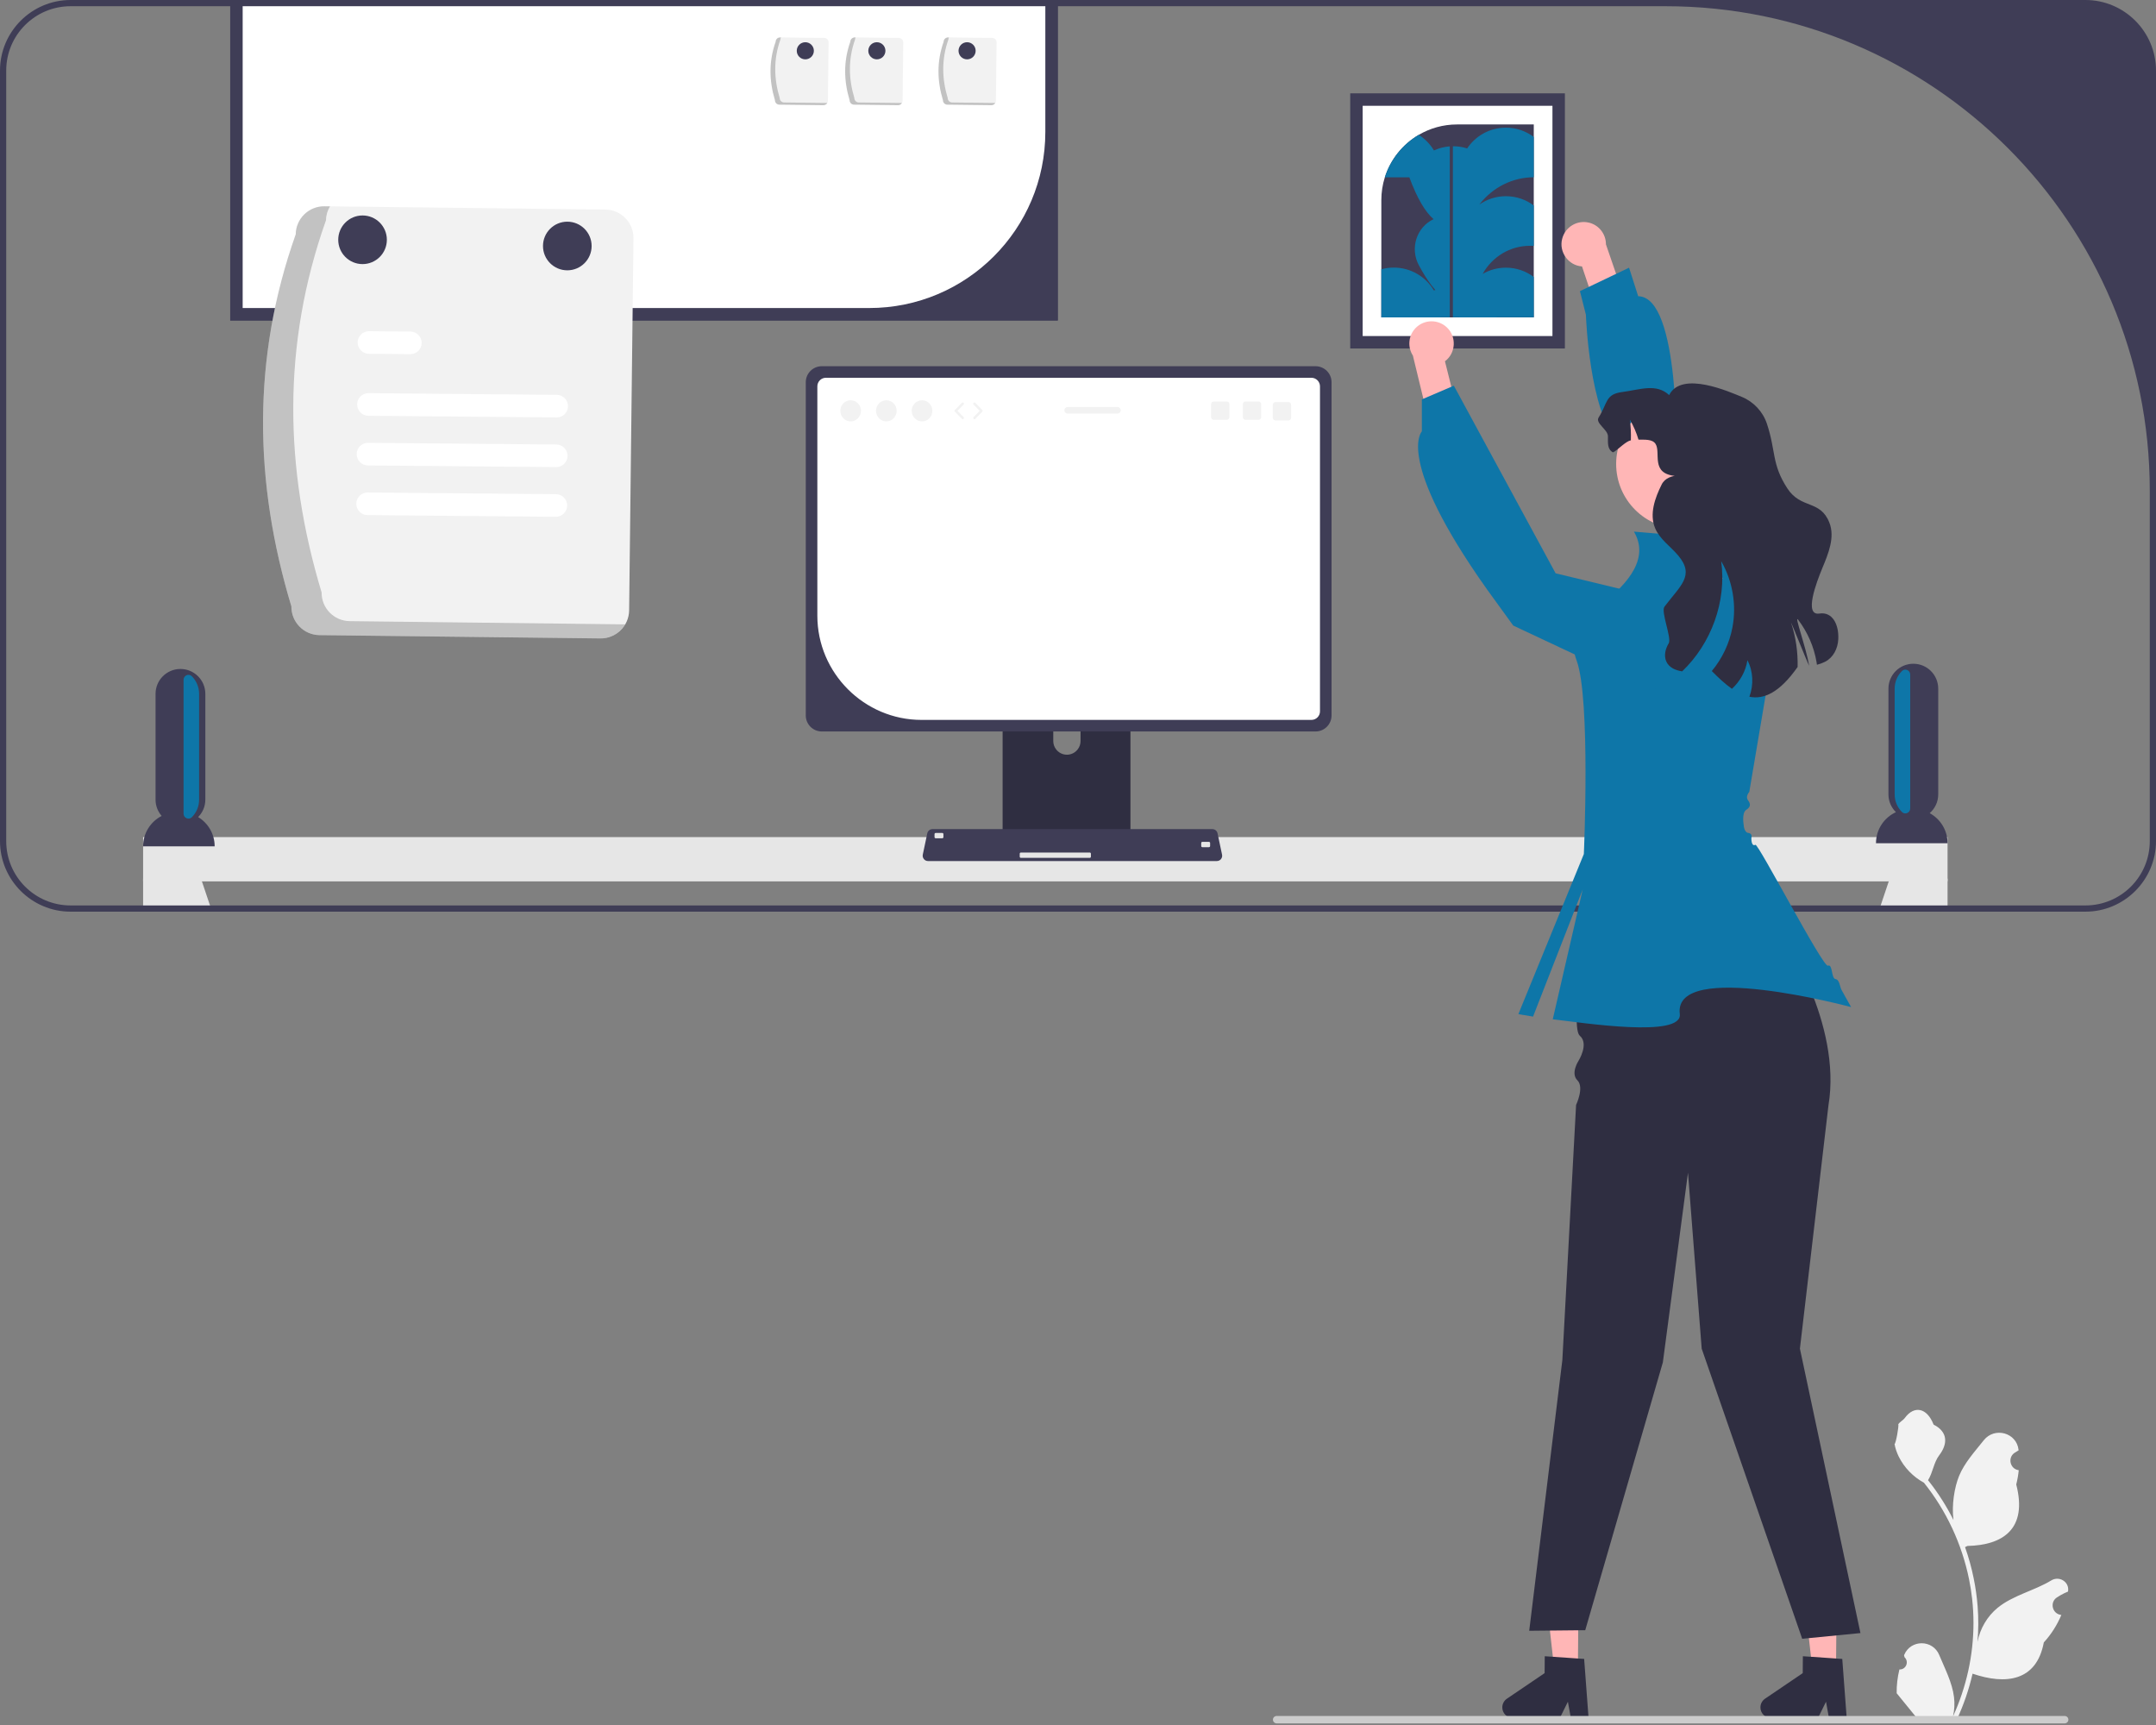 <svg width="235" height="188" viewBox="0 0 235 188" fill="none" xmlns="http://www.w3.org/2000/svg">
<rect x="0" y="0" width="235" height="188" fill="#808080" stroke="none"/>
<g clip-path="url(#clip0_2601_622)">
<path d="M212.28 91.231H15.599V96.058H212.28V91.231Z" fill="#E6E6E6"/>
<path d="M21.599 89.049C22.08 88.56 22.381 87.892 22.381 87.15V75.621C22.381 74.871 22.076 74.193 21.587 73.701C21.333 73.447 21.025 73.243 20.686 73.104C20.37 72.979 20.028 72.908 19.668 72.908C18.169 72.908 16.955 74.122 16.955 75.621V87.15C16.955 87.829 17.206 88.448 17.619 88.924C16.42 89.545 15.599 90.794 15.599 92.237H23.398C23.398 90.884 22.676 89.703 21.599 89.049Z" fill="#3F3D56"/>
<path d="M210.334 88.622C210.902 88.124 211.263 87.396 211.263 86.581V75.052C211.263 73.553 210.049 72.339 208.55 72.339C208.19 72.339 207.848 72.41 207.532 72.536C207.193 72.675 206.885 72.878 206.63 73.132C206.142 73.624 205.837 74.302 205.837 75.052V86.581C205.837 87.34 206.152 88.019 206.653 88.512C205.372 89.102 204.48 90.394 204.48 91.898H212.28C212.28 90.484 211.493 89.254 210.334 88.622Z" fill="#3F3D56"/>
<path d="M20.424 95.757H15.599V99.358H20.424V95.757Z" fill="#E6E6E6"/>
<path d="M23.12 99.358H18.01L17.786 98.68L16.918 96.058L16.894 95.987L17.552 95.757L21.448 94.39L22.008 96.058L22.89 98.68L23.12 99.358Z" fill="#E6E6E6"/>
<path d="M210.985 95.987L210.961 96.058L210.093 98.68L209.869 99.358H204.759L204.989 98.68L205.871 96.058L206.43 94.39L210.327 95.757L210.985 95.987Z" fill="#E6E6E6"/>
<path d="M212.28 95.757H207.455V99.358H212.28V95.757Z" fill="#E6E6E6"/>
<path d="M115.296 0H25.094V34.928H115.296V0Z" fill="#3F3D56"/>
<path d="M115.296 0H25.094V34.928H115.296V0Z" fill="#3F3D56"/>
<path d="M26.45 0V33.571H94.744C105.345 33.571 113.939 24.977 113.939 14.376V0H26.45Z" fill="white"/>
<path d="M227.306 0H7.694C3.452 0 0 3.452 0 7.694V91.664C0 95.906 3.452 99.358 7.694 99.358H227.306C231.548 99.358 235 95.906 235 91.664V7.694C235 3.452 231.548 0 227.306 0ZM234.322 91.664C234.322 95.54 231.182 98.68 227.306 98.68H7.694C3.818 98.68 0.678 95.54 0.678 91.664V7.694C0.678 3.818 3.818 0.678 7.694 0.678H181.53C210.686 0.678 234.322 24.314 234.322 53.47V91.664Z" fill="#3F3D56"/>
<path d="M122.542 70.951H109.951C109.582 70.951 109.283 71.253 109.283 71.626V91.514H123.217V71.626C123.217 71.253 122.915 70.951 122.542 70.951ZM117.778 80.768C117.778 81.104 117.666 81.409 117.476 81.66C117.205 82.019 116.774 82.253 116.289 82.253C115.808 82.253 115.377 82.019 115.106 81.66C114.916 81.409 114.804 81.104 114.804 80.768V78.459C114.811 77.648 115.476 76.987 116.289 76.987C117.103 76.987 117.771 77.648 117.778 78.459V80.768Z" fill="#2F2E41"/>
<path d="M109.24 90.88V92.796C109.24 93.003 109.406 93.173 109.613 93.173H122.885C123.089 93.173 123.258 93.003 123.258 92.796V90.88H109.24Z" fill="#3F3D56"/>
<path d="M143.394 39.913H89.571C88.612 39.913 87.828 40.696 87.828 41.656V77.974C87.828 78.937 88.612 79.72 89.571 79.72H143.394C144.354 79.72 145.137 78.937 145.137 77.974V41.656C145.137 40.696 144.354 39.913 143.394 39.913V39.913Z" fill="#3F3D56"/>
<path d="M142.94 41.171H90.022C89.507 41.171 89.09 41.588 89.09 42.103V67.106C89.09 73.35 94.199 78.459 100.443 78.459H142.943C143.456 78.459 143.876 78.039 143.876 77.526V42.107C143.876 41.592 143.455 41.171 142.94 41.171Z" fill="white"/>
<path d="M133.201 93.142L132.797 91.233L132.712 90.823C132.658 90.555 132.421 90.361 132.146 90.361H101.637C101.365 90.361 101.128 90.555 101.07 90.823L100.986 91.233L100.582 93.142C100.548 93.315 100.589 93.491 100.701 93.627C100.809 93.763 100.976 93.841 101.148 93.841H132.634C132.811 93.841 132.974 93.763 133.085 93.627C133.194 93.491 133.238 93.315 133.201 93.142H133.201Z" fill="#3F3D56"/>
<path d="M102.706 90.78H101.987C101.918 90.78 101.862 90.836 101.862 90.905V91.236C101.862 91.305 101.918 91.361 101.987 91.361H102.706C102.775 91.361 102.832 91.305 102.832 91.236V90.905C102.832 90.836 102.775 90.78 102.706 90.78Z" fill="#E6E6E6"/>
<path d="M131.775 91.749H131.056C130.987 91.749 130.931 91.805 130.931 91.874V92.206C130.931 92.275 130.987 92.331 131.056 92.331H131.775C131.844 92.331 131.9 92.275 131.9 92.206V91.874C131.9 91.805 131.844 91.749 131.775 91.749Z" fill="#E6E6E6"/>
<path d="M118.781 92.913H111.273C111.204 92.913 111.148 92.969 111.148 93.038V93.37C111.148 93.439 111.204 93.495 111.273 93.495H118.781C118.85 93.495 118.906 93.439 118.906 93.37V93.038C118.906 92.969 118.85 92.913 118.781 92.913Z" fill="#E6E6E6"/>
<path d="M31.759 66.09C27.69 52.594 27.435 39.08 32.233 25.54C32.255 23.831 33.656 22.463 35.365 22.481L65.989 22.839C67.698 22.861 69.066 24.262 69.048 25.971L68.574 66.52C68.552 68.229 67.151 69.598 65.443 69.58L34.819 69.222C33.11 69.2 31.741 67.799 31.759 66.09L31.759 66.09Z" fill="#F2F2F2"/>
<path opacity="0.2" d="M38.113 67.696C36.404 67.674 35.036 66.273 35.054 64.564C30.984 51.069 30.729 37.554 35.528 24.015C35.537 23.476 35.689 22.949 35.968 22.488L35.365 22.481C33.656 22.463 32.255 23.831 32.233 25.54C27.435 39.08 27.69 52.594 31.759 66.09C31.741 67.799 33.11 69.2 34.819 69.222L65.443 69.579C66.55 69.589 67.577 69.004 68.135 68.047L38.113 67.696Z" fill="black"/>
<path d="M60.671 45.495L40.148 45.312C39.468 45.305 38.923 44.748 38.929 44.068C38.936 43.389 39.491 42.844 40.17 42.849L60.693 43.032C61.373 43.04 61.917 43.598 61.909 44.278C61.901 44.955 61.348 45.499 60.671 45.495L60.671 45.495Z" fill="white"/>
<path d="M44.723 38.599L40.208 38.559C39.528 38.555 38.98 38.001 38.984 37.32C38.988 36.64 39.543 36.092 40.223 36.096L40.23 36.096L44.745 36.136C45.425 36.145 45.97 36.703 45.962 37.383C45.953 38.06 45.4 38.603 44.723 38.599V38.599Z" fill="white"/>
<path d="M60.574 56.321L40.052 56.138C39.372 56.13 38.827 55.572 38.835 54.892C38.843 54.215 39.397 53.672 40.074 53.676L60.596 53.858C61.276 53.862 61.824 54.417 61.82 55.097C61.816 55.777 61.262 56.325 60.582 56.321L60.574 56.321V56.321Z" fill="white"/>
<path d="M60.622 50.908L40.1 50.725C39.42 50.72 38.873 50.164 38.878 49.484C38.883 48.804 39.439 48.257 40.119 48.262L40.122 48.262L60.644 48.445C61.324 48.453 61.869 49.011 61.861 49.691C61.853 50.368 61.299 50.912 60.622 50.908L60.622 50.908H60.622Z" fill="white"/>
<path d="M39.517 28.783C40.981 28.783 42.167 27.596 42.167 26.132C42.167 24.668 40.981 23.482 39.517 23.482C38.053 23.482 36.867 24.668 36.867 26.132C36.867 27.596 38.053 28.783 39.517 28.783Z" fill="#3F3D56"/>
<path d="M61.835 29.461C63.299 29.461 64.486 28.274 64.486 26.811C64.486 25.347 63.299 24.16 61.835 24.16C60.371 24.16 59.185 25.347 59.185 26.811C59.185 28.274 60.371 29.461 61.835 29.461Z" fill="#3F3D56"/>
<path d="M92.719 45.926C93.341 45.926 93.845 45.41 93.845 44.775C93.845 44.139 93.341 43.623 92.719 43.623C92.097 43.623 91.593 44.139 91.593 44.775C91.593 45.41 92.097 45.926 92.719 45.926Z" fill="#F2F2F2"/>
<path d="M96.609 45.926C97.231 45.926 97.735 45.41 97.735 44.775C97.735 44.139 97.231 43.623 96.609 43.623C95.987 43.623 95.483 44.139 95.483 44.775C95.483 45.41 95.987 45.926 96.609 45.926Z" fill="#F2F2F2"/>
<path d="M100.499 45.926C101.121 45.926 101.625 45.41 101.625 44.775C101.625 44.139 101.121 43.623 100.499 43.623C99.877 43.623 99.373 44.139 99.373 44.775C99.373 45.41 99.877 45.926 100.499 45.926Z" fill="#F2F2F2"/>
<path d="M104.935 45.684C104.9 45.684 104.866 45.671 104.84 45.645L104.08 44.868C104.029 44.816 104.029 44.733 104.08 44.681L104.84 43.905C104.891 43.852 104.976 43.852 105.028 43.903C105.081 43.954 105.082 44.038 105.03 44.091L104.361 44.775L105.03 45.458C105.082 45.511 105.081 45.595 105.028 45.647C105.002 45.672 104.969 45.684 104.935 45.684V45.684Z" fill="#F2F2F2"/>
<path d="M106.212 45.685C106.178 45.685 106.145 45.672 106.119 45.647C106.066 45.595 106.065 45.511 106.117 45.458L106.785 44.775L106.117 44.091C106.065 44.039 106.066 43.954 106.119 43.903C106.171 43.851 106.256 43.852 106.307 43.905L107.067 44.682C107.117 44.733 107.117 44.816 107.067 44.868L106.307 45.645C106.281 45.671 106.246 45.685 106.212 45.685V45.685Z" fill="#F2F2F2"/>
<path d="M137.173 43.757H135.76C135.599 43.757 135.469 43.887 135.469 44.048V45.463C135.469 45.624 135.599 45.754 135.76 45.754H137.173C137.334 45.754 137.466 45.624 137.466 45.463V44.048C137.466 43.887 137.334 43.757 137.173 43.757Z" fill="#F2F2F2"/>
<path d="M133.711 43.757H132.298C132.137 43.757 132.007 43.887 132.007 44.048V45.463C132.007 45.624 132.137 45.754 132.298 45.754H133.711C133.872 45.754 134.004 45.624 134.004 45.463V44.048C134.004 43.887 133.872 43.757 133.711 43.757Z" fill="#F2F2F2"/>
<path d="M140.436 43.823H139.023C138.862 43.823 138.731 43.954 138.731 44.115V45.529C138.731 45.69 138.862 45.821 139.023 45.821H140.436C140.597 45.821 140.729 45.69 140.729 45.529V44.115C140.729 43.954 140.597 43.823 140.436 43.823Z" fill="#F2F2F2"/>
<path d="M121.804 44.361H116.369C116.172 44.361 116.014 44.521 116.014 44.717C116.014 44.913 116.172 45.072 116.369 45.072H121.804C121.999 45.072 122.159 44.913 122.159 44.717C122.159 44.521 121.999 44.361 121.804 44.361Z" fill="#F2F2F2"/>
<path d="M102.779 10.916C102.141 8.799 102.101 6.68 102.854 4.557C102.857 4.289 103.077 4.074 103.345 4.077L108.147 4.133C108.415 4.137 108.63 4.356 108.627 4.624L108.553 10.983C108.549 11.251 108.329 11.466 108.061 11.463L103.259 11.407C102.991 11.403 102.777 11.184 102.779 10.916Z" fill="#F2F2F2"/>
<path opacity="0.2" d="M103.776 11.168C103.508 11.164 103.293 10.944 103.296 10.677C102.658 8.56 102.618 6.441 103.37 4.318C103.372 4.233 103.396 4.151 103.439 4.078L103.345 4.077C103.077 4.074 102.857 4.289 102.854 4.557C102.101 6.68 102.141 8.799 102.779 10.916C102.777 11.184 102.991 11.403 103.259 11.407L108.061 11.463C108.235 11.464 108.396 11.373 108.484 11.223L103.776 11.168Z" fill="black"/>
<path d="M92.606 10.916C91.968 8.799 91.928 6.68 92.681 4.557C92.684 4.289 92.904 4.074 93.172 4.077L97.974 4.133C98.242 4.137 98.457 4.356 98.454 4.624L98.379 10.983C98.376 11.251 98.156 11.466 97.888 11.463L93.086 11.407C92.818 11.403 92.603 11.184 92.606 10.916Z" fill="#F2F2F2"/>
<path opacity="0.2" d="M93.603 11.168C93.335 11.164 93.12 10.944 93.123 10.677C92.485 8.56 92.445 6.441 93.197 4.318C93.199 4.233 93.222 4.151 93.266 4.078L93.172 4.077C92.904 4.074 92.684 4.289 92.681 4.557C91.928 6.68 91.968 8.799 92.606 10.916C92.603 11.184 92.818 11.403 93.086 11.407L97.888 11.463C98.062 11.464 98.223 11.373 98.311 11.223L93.603 11.168Z" fill="black"/>
<path d="M84.468 10.916C83.83 8.799 83.79 6.68 84.542 4.557C84.546 4.289 84.765 4.074 85.033 4.077L89.836 4.133C90.104 4.137 90.318 4.356 90.315 4.624L90.241 10.983C90.238 11.251 90.018 11.466 89.75 11.463L84.948 11.407C84.68 11.403 84.465 11.184 84.468 10.916Z" fill="#F2F2F2"/>
<path opacity="0.2" d="M85.464 11.168C85.196 11.164 84.982 10.944 84.984 10.677C84.346 8.56 84.306 6.441 85.059 4.318C85.06 4.233 85.084 4.151 85.128 4.078L85.033 4.077C84.765 4.074 84.546 4.289 84.542 4.557C83.79 6.68 83.83 8.799 84.468 10.916C84.465 11.184 84.68 11.403 84.948 11.407L89.75 11.463C89.924 11.464 90.085 11.373 90.172 11.223L85.464 11.168Z" fill="black"/>
<path d="M87.778 6.468C88.293 6.468 88.71 6.05 88.71 5.535C88.71 5.02 88.293 4.602 87.778 4.602C87.262 4.602 86.845 5.02 86.845 5.535C86.845 6.05 87.262 6.468 87.778 6.468Z" fill="#3F3D56"/>
<path d="M95.577 6.468C96.092 6.468 96.51 6.05 96.51 5.535C96.51 5.02 96.092 4.602 95.577 4.602C95.062 4.602 94.644 5.02 94.644 5.535C94.644 6.05 95.062 6.468 95.577 6.468Z" fill="#3F3D56"/>
<path d="M105.411 6.468C105.926 6.468 106.344 6.05 106.344 5.535C106.344 5.02 105.926 4.602 105.411 4.602C104.896 4.602 104.478 5.02 104.478 5.535C104.478 6.05 104.896 6.468 105.411 6.468Z" fill="#3F3D56"/>
<path d="M21.703 75.621V87.15C21.703 87.899 21.399 88.576 20.909 89.067C20.578 89.399 20.007 89.149 20.007 88.68V74.086C20.007 73.621 20.572 73.367 20.902 73.694L20.909 73.701C21.398 74.193 21.703 74.871 21.703 75.621L21.703 75.621Z" fill="#0E76A8"/>
<path d="M206.515 75.052V86.581C206.515 87.331 206.819 88.008 207.309 88.499C207.64 88.83 208.211 88.58 208.211 88.112V73.517C208.211 73.053 207.646 72.798 207.316 73.125L207.309 73.132C206.82 73.624 206.515 74.302 206.515 75.052V75.052Z" fill="#0E76A8"/>
<path d="M170.57 10.173H147.172V37.98H170.57V10.173Z" fill="#3F3D56"/>
<path d="M148.528 36.623H169.214V11.53H148.528V36.623Z" fill="white"/>
<path d="M158.817 13.564C157.294 13.564 155.866 13.978 154.642 14.697C152.899 15.721 151.563 17.366 150.943 19.329C150.695 20.116 150.563 20.95 150.563 21.818V34.589H167.179V13.564H158.817Z" fill="#3F3D56"/>
<path d="M163.171 34.579H153.615C154.078 33.268 155.064 32.204 156.325 31.643C156.957 31.359 157.656 31.2 158.393 31.2C158.924 31.2 159.437 31.281 159.917 31.437C161.434 31.913 162.644 33.086 163.171 34.579Z" fill="#0E76A8"/>
<path d="M151.919 29.163C151.451 29.163 150.993 29.227 150.563 29.346V34.589H156.992C157.002 34.477 157.006 34.365 157.006 34.25C157.006 33.297 156.741 32.401 156.287 31.642C155.395 30.157 153.774 29.163 151.919 29.163Z" fill="#0E76A8"/>
<path d="M167.179 19.32V14.927C166.334 14.291 165.28 13.913 164.138 13.913C162.377 13.913 160.826 14.812 159.917 16.177C159.437 16.021 158.924 15.94 158.393 15.94C157.656 15.94 156.957 16.099 156.325 16.383C156.315 16.387 156.306 16.393 156.296 16.398C156.293 16.393 156.29 16.387 156.287 16.382C155.877 15.701 155.314 15.121 154.642 14.697C152.899 15.721 151.563 17.366 150.943 19.329H153.618C154.472 21.635 155.353 23.105 156.256 23.886C154.386 24.76 153.67 27.08 154.649 28.902C156.576 32.491 158.077 33.237 159.363 32.546C159.174 33.077 159.069 33.647 159.069 34.241C159.069 34.356 159.072 34.468 159.082 34.579H167.179V30.186C166.334 29.551 165.28 29.172 164.138 29.172C163.215 29.172 162.351 29.421 161.605 29.853L161.621 29.825C162.666 27.963 164.613 26.789 166.747 26.789H167.179V22.396C166.334 21.761 165.28 21.383 164.138 21.383C163.062 21.383 162.066 21.719 161.245 22.292L161.278 22.25C162.7 20.42 164.862 19.32 167.179 19.32L167.179 19.32Z" fill="#0E76A8"/>
<path d="M158.362 15.26H158.023V34.589H158.362V15.26Z" fill="#3F3D56"/>
<path d="M171.987 181.984L169.415 181.963L168.276 171.81L172.073 171.842L171.987 181.984Z" fill="#FFB6B6"/>
<path d="M163.748 186.075C163.742 186.708 164.252 187.229 164.888 187.235L170.002 187.278L170.897 185.463L171.226 187.287L173.156 187.304L172.669 180.798L171.997 180.754L169.259 180.565L168.375 180.506L168.36 182.347L164.252 185.133C163.939 185.345 163.751 185.697 163.748 186.075V186.075Z" fill="#2F2E41"/>
<path d="M200.122 181.984L197.55 181.963L196.411 171.81L200.207 171.842L200.122 181.984Z" fill="#FFB6B6"/>
<path d="M191.883 186.075C191.877 186.708 192.387 187.229 193.023 187.235L198.137 187.278L199.032 185.463L199.361 187.287L201.291 187.304L200.804 180.798L200.132 180.754L197.394 180.565L196.51 180.506L196.495 182.347L192.387 185.133C192.074 185.345 191.886 185.697 191.883 186.075V186.075Z" fill="#2F2E41"/>
<path d="M157.707 35.684C158.788 36.692 158.687 38.497 157.497 39.372L160.43 51.103L157.385 52.712L154.003 38.754C153.409 37.836 153.493 36.598 154.28 35.771C155.203 34.8 156.737 34.761 157.707 35.684H157.707Z" fill="#FFB6B6"/>
<path d="M172.787 101.899H194.243C194.243 101.899 200.793 111.502 199.299 120.465L196.187 146.982L202.785 177.98L196.436 178.603L185.481 146.982L183.987 127.81L181.248 148.476L172.787 177.669L166.682 177.731L170.293 148.227L171.79 120.425C171.79 120.425 172.705 118.5 171.934 117.74C171.164 116.979 172.048 115.629 172.048 115.629C172.048 115.629 173.228 113.761 172.196 112.88C171.164 112 172.787 101.899 172.787 101.899Z" fill="#2F2E41"/>
<path d="M201.768 109.759C201.768 109.759 182.347 104.53 183.094 110.506C183.425 113.151 172.592 111.479 169.248 111.086L172.512 96.936L167.099 110.795C166.113 110.64 165.501 110.521 165.501 110.521L172.637 93.077C172.637 93.077 173.384 76.146 171.852 71.995C170.321 67.845 174.131 66.187 174.131 66.187C177.893 63.395 179.69 60.637 178.092 57.938L186.331 58.647L187.078 62.701L194.084 66.112L190.67 86.305C190.67 86.305 190.226 86.795 190.519 87.197C190.812 87.599 190.863 87.919 190.34 88.257C189.816 88.595 190.06 89.91 190.06 89.91C190.06 89.91 190.085 90.723 190.573 90.779C191.061 90.836 190.895 91.325 190.895 91.325C190.895 91.325 190.863 92.312 191.336 92.072C191.653 91.911 198.701 105.461 199.238 105.244C199.776 105.028 199.59 106.626 200.057 106.699C200.523 106.771 200.526 107.535 200.727 107.895C201.369 109.041 201.768 109.759 201.768 109.759V109.759Z" fill="#0E76A8"/>
<path d="M179.761 73.053L180.608 65.151L169.56 62.483L158.466 42.035L154.98 43.529V47.015C154.98 47.015 151.992 50.003 162.069 64.217L164.94 68.178L180.608 75.536L179.761 73.053V73.053Z" fill="#0E76A8"/>
<path d="M170.27 26.041C169.902 27.472 170.959 28.938 172.434 29.035L176.283 40.498L179.715 40.213L175.045 26.631C175.05 25.538 174.312 24.541 173.204 24.267C171.904 23.947 170.59 24.741 170.27 26.041L170.27 26.041Z" fill="#FFB6B6"/>
<path d="M193.86 68.953C196.675 67.109 197.021 63.117 194.565 60.816L182.718 49.716C182.718 49.716 183.165 32.327 178.56 32.285L177.565 29.175L172.21 31.73L172.861 34.301C172.861 34.301 173.211 44.938 176.357 48.11C176.414 52.59 178.292 53.778 178.292 53.778L193.86 68.953Z" fill="#0E76A8"/>
<path d="M183.217 57.626C187.116 57.626 190.276 54.466 190.276 50.567C190.276 46.669 187.116 43.508 183.217 43.508C179.319 43.508 176.158 46.669 176.158 50.567C176.158 54.466 179.319 57.626 183.217 57.626Z" fill="#FFB6B6"/>
<path d="M200.369 69.668C200.318 70.683 199.833 71.656 198.935 72.12C198.65 72.263 198.351 72.371 198.043 72.449C198.033 72.347 198.016 72.249 197.999 72.151C197.717 70.482 197.019 68.892 195.998 67.549C195.513 66.912 196.856 70.526 197.195 72.561C196.886 71.944 195.316 67.983 195.215 67.834C195.215 67.841 195.221 67.861 195.235 67.905C195.744 69.441 195.974 71.069 195.937 72.69C193.97 75.494 192.258 76.251 190.681 75.935C191.155 74.653 191.105 73.168 190.464 71.954C190.287 73.148 189.667 74.257 188.778 75.07C188.032 74.552 187.307 73.863 186.584 73.134C187.72 71.768 188.507 70.116 188.833 68.37C189.297 65.925 188.853 63.317 187.608 61.164C188.209 65.535 186.537 70.13 183.353 73.168C182.6 73.053 181.922 72.754 181.62 72.083C181.338 71.452 181.528 70.706 181.884 70.116C182.234 69.526 181.009 66.674 181.42 66.125C183.136 63.839 184.767 62.741 182.929 60.553C182.084 59.546 180.908 58.773 180.402 57.559C179.765 56.03 180.379 54.283 181.118 52.805C181.861 51.323 184.333 52.015 182.678 51.879C179.833 51.648 181.074 49.339 180.45 48.376C180.101 47.837 179.239 47.925 178.595 47.918C178.368 47.155 178.049 46.416 177.649 45.724C177.751 46.474 177.788 47.233 177.761 47.99C177.245 48.078 176.408 48.943 175.964 49.221L175.801 49.298C175.173 48.939 175.267 48.267 175.263 47.541C175.256 46.816 173.859 46.12 174.246 45.507C175.273 43.882 174.943 42.967 176.849 42.72C178.754 42.472 180.528 41.75 181.935 43.059C183.292 40.346 188.572 42.74 189.847 43.252C191.122 43.768 192.149 44.86 192.583 46.162C193.594 49.18 193.082 50.57 194.821 53.232C196.31 55.511 198.416 54.436 199.403 56.972C200.023 58.573 199.284 60.343 198.626 61.927C197.968 63.514 196.608 67.125 198.304 66.868C199.748 66.644 200.45 68.082 200.369 69.668V69.668Z" fill="#2F2E41"/>
<path d="M207.032 181.945C207.733 181.989 208.12 181.119 207.59 180.611L207.537 180.402C207.544 180.385 207.551 180.368 207.558 180.351C208.266 178.662 210.667 178.674 211.37 180.365C211.993 181.867 212.787 183.371 212.983 184.959C213.07 185.66 213.031 186.374 212.875 187.062C214.336 183.87 215.105 180.386 215.105 176.881C215.105 176.001 215.057 175.12 214.958 174.242C214.877 173.524 214.765 172.81 214.621 172.102C213.839 168.278 212.146 164.636 209.704 161.593C208.53 160.952 207.551 159.949 206.959 158.746C206.747 158.313 206.581 157.846 206.502 157.371C206.635 157.388 207.005 155.353 206.905 155.229C207.091 154.946 207.424 154.806 207.627 154.53C208.639 153.159 210.032 153.398 210.76 155.262C212.313 156.046 212.328 157.346 211.375 158.597C210.768 159.393 210.685 160.47 210.153 161.322C210.208 161.392 210.265 161.46 210.319 161.53C211.323 162.818 212.192 164.202 212.924 165.656C212.717 164.04 213.023 162.093 213.543 160.838C214.136 159.408 215.247 158.203 216.226 156.967C217.401 155.482 219.811 156.13 220.018 158.013C220.02 158.031 220.022 158.049 220.024 158.067C219.879 158.149 219.737 158.236 219.597 158.328C218.804 158.853 219.078 160.083 220.018 160.228L220.04 160.231C219.987 160.755 219.897 161.274 219.766 161.784C221.021 166.639 218.311 168.407 214.441 168.486C214.356 168.53 214.273 168.574 214.187 168.615C214.579 169.719 214.893 170.852 215.125 171.999C215.333 173.013 215.477 174.038 215.558 175.068C215.659 176.367 215.65 177.672 215.541 178.969L215.547 178.923C215.826 177.495 216.601 176.161 217.727 175.236C219.404 173.859 221.773 173.351 223.582 172.244C224.453 171.711 225.569 172.4 225.417 173.41L225.41 173.458C225.141 173.567 224.878 173.695 224.624 173.837C224.478 173.919 224.336 174.006 224.197 174.098C223.404 174.623 223.678 175.852 224.618 175.998L224.639 176.001C224.654 176.003 224.668 176.005 224.683 176.007C224.221 177.105 223.577 178.123 222.771 179.001C221.986 183.239 218.615 183.641 215.009 182.407H215.006C214.612 184.124 214.036 185.802 213.296 187.401H207.185C207.163 187.333 207.143 187.263 207.124 187.195C207.689 187.23 208.258 187.197 208.815 187.094C208.361 186.538 207.908 185.977 207.454 185.421C207.444 185.41 207.435 185.399 207.426 185.388C207.196 185.103 206.964 184.821 206.734 184.536L206.734 184.536C206.719 183.662 206.824 182.791 207.032 181.945L207.032 181.945Z" fill="#F2F2F2"/>
<path d="M138.75 187.419C138.75 187.643 138.93 187.823 139.154 187.823H225.046C225.27 187.823 225.45 187.643 225.45 187.419C225.45 187.195 225.27 187.016 225.046 187.016H139.154C138.93 187.016 138.75 187.195 138.75 187.419Z" fill="#CCCCCC"/>
</g>
<defs>
<clipPath id="clip0_2601_622">
<rect width="235" height="187.823" fill="white"/>
</clipPath>
</defs>
</svg>
